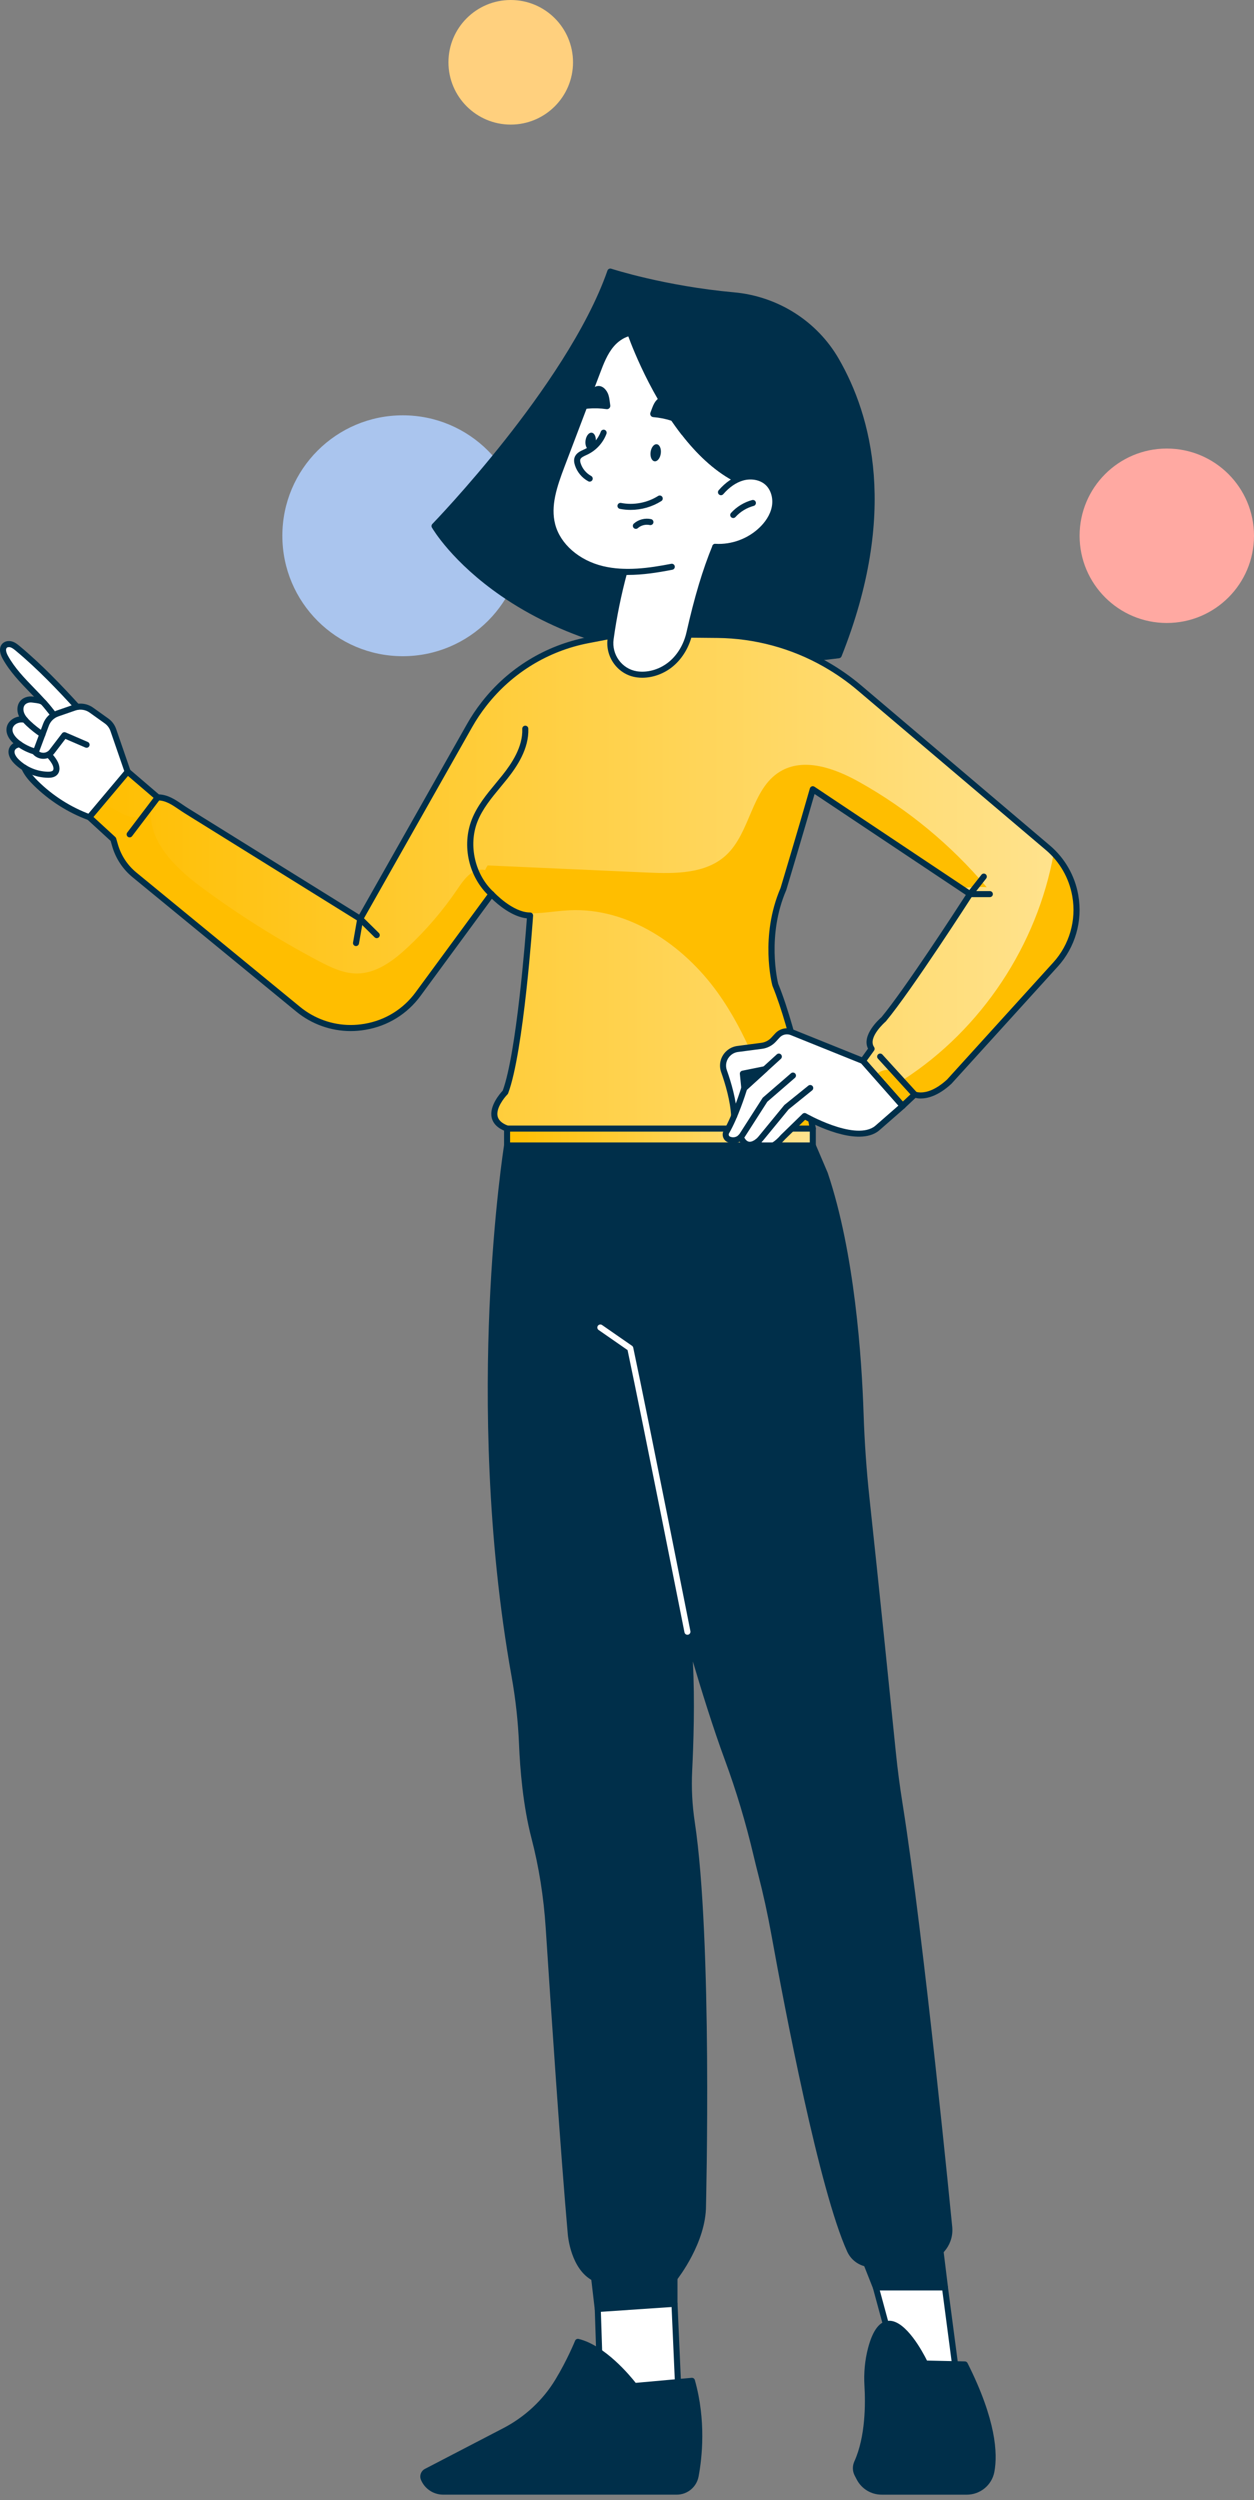 <svg width="151" height="301" viewBox="0 0 151 301" fill="none" xmlns="http://www.w3.org/2000/svg">
<rect x="0" y="0" width="151" height="301" fill="#808080" stroke="none"/>
<circle cx="48.5" cy="64.5" r="14.5" fill="#AAC5EE"/>
<circle cx="140.5" cy="64.5" r="10.5" fill="#FFA9A2"/>
<circle cx="61.5" cy="7.5" r="7.5" fill="#FFD07E"/>
<path d="M100.994 78.881C107.778 61.831 104.621 50.201 100.676 43.37C98.1 38.905 93.482 36.023 88.354 35.558C79.849 34.787 73.489 32.694 73.489 32.694C68.705 46.449 52.323 63.329 52.323 63.329C52.323 63.329 64.024 83.615 100.994 78.881Z" fill="#002F4A"/>
<path d="M90.22 79.964H90.216C83.677 79.964 77.603 79.103 72.162 77.405C67.803 76.044 63.836 74.147 60.375 71.765C54.464 67.698 52.108 63.682 52.01 63.514C51.928 63.373 51.951 63.194 52.064 63.078C52.105 63.035 56.206 58.799 60.833 52.94C65.097 47.546 70.692 39.633 73.146 32.577C73.212 32.389 73.414 32.289 73.604 32.35C73.668 32.37 80.028 34.438 88.39 35.195C93.67 35.672 98.381 38.661 100.994 43.187C104.936 50.016 108.195 61.773 101.334 79.016C101.284 79.139 101.173 79.225 101.041 79.244C97.315 79.721 93.675 79.964 90.22 79.964ZM52.783 63.378C53.375 64.289 55.827 67.759 60.824 71.188C66.17 74.858 75.609 79.232 90.216 79.232H90.22C93.577 79.232 97.113 79.001 100.735 78.546C107.383 61.685 104.208 50.214 100.361 43.553C97.866 39.231 93.366 36.379 88.322 35.922C80.974 35.257 75.149 33.586 73.716 33.15C71.171 40.217 65.632 48.041 61.398 53.399C57.326 58.553 53.659 62.457 52.783 63.38V63.378Z" fill="#002F4A"/>
<path d="M15.374 92.901L13.521 87.598L10.307 85.066L9.295 85.103L2.13 78.058C2.13 78.058 0.05 76.347 0.5 78.835L4.829 84.366C4.829 84.366 1.493 83.285 2.997 86.65C2.997 86.65 -0.242 86.511 2.085 89.404C2.085 89.404 0.114 90.415 3.026 92.642C3.026 92.642 6.632 97.185 10.756 98.389L15.371 92.901H15.374Z" fill="white"/>
<path d="M3.294 91.042C2.636 90.712 1.978 90.383 1.321 90.053C1.334 90.448 1.57 90.798 1.808 91.117C4.131 94.241 7.349 96.689 10.978 98.088C11.962 96.939 12.949 95.786 13.933 94.636C12.725 92.355 11.418 89.967 9.218 88.621C8.485 88.174 7.683 87.86 6.902 87.501C5.317 86.767 3.827 85.831 2.48 84.72C2.3 85.138 2.436 85.64 2.713 86.004C2.988 86.367 3.382 86.617 3.772 86.856C4.104 87.058 4.455 87.274 4.632 87.619C4.938 88.212 4.623 88.924 4.31 89.512L1.776 87.378C1.611 87.24 1.398 87.09 1.196 87.167C0.887 87.288 0.971 87.751 1.146 88.033C1.597 88.753 2.291 89.319 3.087 89.615C3.464 89.753 3.877 89.842 4.169 90.119C4.46 90.396 4.532 90.951 4.19 91.16C3.92 91.323 3.573 91.183 3.289 91.042H3.294Z" fill="white"/>
<path d="M61.06 135.87V137.913H97.875V135.87" fill="url(#paint0_linear_57_12457)"/>
<path d="M15.374 93.268C15.222 93.268 15.081 93.172 15.029 93.022L13.301 88.011C13.171 87.637 12.933 87.316 12.611 87.087L10.79 85.787C10.293 85.432 9.651 85.339 9.073 85.539L7.036 86.244C6.501 86.428 6.079 86.839 5.882 87.371L4.718 90.484C4.886 90.588 5.083 90.638 5.283 90.623C5.553 90.604 5.805 90.468 5.968 90.252L7.469 88.289C7.571 88.157 7.748 88.109 7.903 88.175L10.57 89.325C10.754 89.404 10.84 89.618 10.76 89.805C10.681 89.989 10.468 90.075 10.282 89.995L7.875 88.959L6.546 90.698C6.254 91.079 5.811 91.318 5.333 91.352C4.852 91.386 4.383 91.211 4.04 90.875L4.029 90.863C3.927 90.763 3.893 90.611 3.942 90.475L5.199 87.116C5.473 86.38 6.056 85.812 6.798 85.555L8.835 84.851C9.633 84.573 10.522 84.703 11.212 85.194L13.033 86.494C13.48 86.812 13.811 87.255 13.99 87.775L15.718 92.786C15.784 92.977 15.682 93.183 15.494 93.249C15.455 93.263 15.415 93.27 15.376 93.27L15.374 93.268Z" fill="#002F4A"/>
<path d="M6.46 86.418C6.347 86.418 6.236 86.366 6.165 86.268C5.428 85.246 4.521 84.31 3.643 83.405C2.432 82.153 1.178 80.86 0.314 79.292C-0.104 78.535 -0.104 77.87 0.309 77.467C0.602 77.183 1.057 77.097 1.502 77.242C1.831 77.352 2.085 77.549 2.362 77.779C5.065 80.028 7.517 82.619 9.563 84.857C9.699 85.005 9.688 85.237 9.54 85.373C9.393 85.509 9.161 85.498 9.025 85.35C6.998 83.13 4.566 80.562 1.897 78.34C1.672 78.154 1.484 78.006 1.275 77.936C1.098 77.876 0.908 77.899 0.817 77.99C0.631 78.172 0.765 78.599 0.951 78.94C1.767 80.421 2.931 81.624 4.165 82.896C5.058 83.819 5.984 84.775 6.753 85.839C6.871 86.002 6.834 86.23 6.671 86.348C6.607 86.396 6.533 86.416 6.458 86.416L6.46 86.418Z" fill="#002F4A"/>
<path d="M5.108 88.789C5.04 88.789 4.97 88.77 4.909 88.73C4.294 88.327 3.713 87.868 3.178 87.364C2.818 87.023 2.455 86.639 2.246 86.137C1.999 85.539 2.055 84.891 2.393 84.446C2.729 84.003 3.348 83.773 3.967 83.86C4.035 83.869 4.108 83.878 4.185 83.887C4.657 83.942 5.242 84.01 5.589 84.41C5.832 84.689 6.004 84.91 6.186 85.139C6.344 85.339 6.508 85.548 6.737 85.821C6.866 85.975 6.846 86.205 6.691 86.334C6.537 86.464 6.308 86.444 6.179 86.289C5.943 86.007 5.775 85.796 5.614 85.591C5.437 85.366 5.269 85.155 5.038 84.887C4.877 84.701 4.446 84.651 4.099 84.61C4.017 84.601 3.94 84.591 3.865 84.58C3.507 84.53 3.149 84.653 2.972 84.885C2.793 85.121 2.77 85.503 2.917 85.857C3.072 86.232 3.373 86.546 3.675 86.832C4.178 87.307 4.727 87.739 5.303 88.118C5.471 88.23 5.519 88.455 5.408 88.623C5.337 88.73 5.222 88.789 5.104 88.789H5.108Z" fill="#002F4A"/>
<path d="M4.292 90.87C4.26 90.87 4.231 90.865 4.199 90.859C3.353 90.634 2.545 90.231 1.863 89.693C1.01 89.02 0.633 88.214 0.826 87.477C1.008 86.791 1.718 86.273 2.518 86.246C2.697 86.239 2.883 86.255 3.069 86.293C3.267 86.332 3.394 86.525 3.355 86.723C3.317 86.921 3.124 87.048 2.926 87.009C2.795 86.982 2.666 86.971 2.541 86.975C2.135 86.989 1.643 87.234 1.529 87.664C1.359 88.309 2.085 88.943 2.312 89.12C2.917 89.597 3.634 89.954 4.385 90.154C4.58 90.207 4.696 90.406 4.643 90.6C4.6 90.763 4.453 90.87 4.292 90.87Z" fill="#002F4A"/>
<path d="M5.83 93.635C5.809 93.635 5.789 93.635 5.768 93.635C4.271 93.61 2.802 92.994 1.736 91.942C1.096 91.31 0.867 90.592 1.128 90.022C1.316 89.611 1.713 89.338 2.275 89.236C2.473 89.199 2.663 89.331 2.697 89.531C2.734 89.729 2.602 89.919 2.402 89.954C2.18 89.995 1.894 90.09 1.788 90.324C1.638 90.656 1.924 91.108 2.244 91.422C3.178 92.342 4.466 92.883 5.777 92.906C6.079 92.91 6.27 92.865 6.36 92.767C6.524 92.594 6.415 92.212 6.233 91.912C6.059 91.622 5.843 91.351 5.594 91.108C5.448 90.967 5.446 90.738 5.585 90.592C5.725 90.447 5.954 90.444 6.099 90.583C6.394 90.869 6.651 91.192 6.857 91.537C7.254 92.201 7.267 92.865 6.891 93.267C6.589 93.59 6.152 93.637 5.825 93.637L5.83 93.635Z" fill="#002F4A"/>
<path d="M10.758 98.754C10.717 98.754 10.674 98.747 10.633 98.731C8.179 97.827 5.902 96.377 4.049 94.539C3.582 94.075 3.056 93.505 2.702 92.807C2.661 92.725 2.622 92.641 2.586 92.557C2.509 92.371 2.595 92.157 2.781 92.08C2.967 92.003 3.18 92.089 3.258 92.275C3.287 92.344 3.319 92.412 3.353 92.48C3.657 93.084 4.135 93.598 4.562 94.023C6.342 95.789 8.529 97.182 10.885 98.05C11.073 98.12 11.171 98.329 11.101 98.518C11.046 98.665 10.908 98.756 10.758 98.756V98.754Z" fill="#002F4A"/>
<path d="M127.118 116.11L114.305 130.226C111.81 132.519 110.146 131.774 110.146 131.774L108.689 133.144L105.442 129.467L103.904 127.727L104.956 126.268C103.929 124.809 106.399 122.725 106.399 122.725C109.52 118.973 116.798 107.643 116.798 107.643L115.757 106.95L97.868 95.017C96.621 99.403 94.332 107.032 94.332 107.032C91.838 112.804 93.353 118.557 93.353 118.557C95.909 124.809 97.868 135.871 97.868 135.871H61.053C57.726 134.637 60.844 131.499 60.844 131.499C62.715 126.52 63.827 110.22 63.827 110.22C63.248 110.22 62.666 110.056 62.117 109.809C61.899 109.711 61.688 109.599 61.484 109.481C60.166 108.72 59.179 107.641 59.179 107.641L59.016 107.863L50.332 119.684C48.803 121.766 46.526 123.173 43.983 123.609L43.897 123.623C41.053 124.109 38.136 123.336 35.904 121.505L16.195 105.332C15.065 104.405 14.242 103.155 13.84 101.748L13.639 101.037L10.751 98.385L12.112 96.765L15.367 92.895L18.984 95.992C20.329 95.988 21.307 96.901 22.45 97.612L43.373 110.618L56.544 87.341C57.052 86.441 57.628 85.582 58.263 84.766L58.322 84.692C61.423 80.724 65.854 78.015 70.794 77.068L74.709 76.315L86.415 76.436C90.964 76.484 95.426 77.692 99.379 79.949L99.461 79.997C100.89 80.812 102.244 81.76 103.498 82.826L126.183 102.069C126.426 102.275 126.657 102.491 126.877 102.719C128.222 104.107 129.127 105.873 129.467 107.791L129.481 107.872C130.005 110.838 129.129 113.876 127.109 116.103L127.118 116.11Z" fill="url(#paint1_linear_57_12457)"/>
<path d="M61.491 109.485C60.173 108.724 59.186 107.644 59.186 107.644L59.023 107.867L50.338 119.688C48.81 121.77 46.533 123.176 43.99 123.613L43.904 123.626C41.06 124.113 38.143 123.34 35.911 121.508L16.201 105.336C15.072 104.408 14.249 103.159 13.847 101.752L13.645 101.041L10.758 98.389L12.119 96.769C13.042 96.934 13.972 97.575 14.847 98.025C16.002 98.618 17.873 98.496 18.218 97.398C17.748 101.17 21.042 104.424 24.147 106.733C28.646 110.076 33.4 113.073 38.356 115.689C39.81 116.454 41.352 117.209 42.997 117.2C45.31 117.186 47.333 115.682 49.03 114.105C51.321 111.978 53.366 109.585 55.115 106.994C55.804 105.972 56.626 104.806 57.855 104.708C58.962 104.62 59.935 105.479 60.511 106.431C61.073 107.36 61.386 108.406 61.488 109.485H61.491Z" fill="#FFBE00"/>
<path d="M127.118 116.108L114.305 130.224C111.81 132.517 110.146 131.772 110.146 131.772L108.69 133.142L105.442 129.465C105.584 129.309 105.75 129.17 105.936 129.059C106.92 128.468 108.438 128.884 108.792 129.977C118.209 123.896 124.904 113.763 126.886 102.724C128.231 104.112 129.136 105.878 129.477 107.796L129.49 107.877C130.014 110.843 129.139 113.881 127.118 116.108Z" fill="#FFBE00"/>
<path d="M118.812 106.809C117.789 106.738 116.766 106.791 115.761 106.95L97.873 95.017C96.626 99.403 94.337 107.032 94.337 107.032C91.842 112.803 93.357 118.557 93.357 118.557C95.913 124.809 97.873 135.871 97.873 135.871H93.752C91.965 130.099 89.914 124.372 86.408 119.489C82.269 113.724 75.65 109.249 68.569 109.586C66.415 109.688 64.212 110.22 62.121 109.811C60.502 109.081 59.186 107.643 59.186 107.643L59.023 107.866C58.2 106.734 57.918 105.311 58.724 104.191C65.144 104.477 71.568 104.761 77.991 105.048C81.289 105.195 84.963 105.211 87.401 102.984C90.4 100.246 90.454 94.995 93.927 92.89C96.809 91.145 100.529 92.499 103.468 94.145C109.286 97.399 114.512 101.712 118.81 106.809H118.812Z" fill="#FFBE00"/>
<path d="M97.875 136.233H61.057C61.014 136.233 60.971 136.227 60.93 136.211C59.948 135.847 59.368 135.284 59.204 134.536C58.898 133.138 60.234 131.62 60.536 131.3C62.198 126.767 63.264 112.996 63.443 110.562C61.636 110.364 59.914 108.867 59.227 108.201L50.633 119.902C49.039 122.072 46.703 123.515 44.051 123.969L43.965 123.983C43.391 124.081 42.806 124.131 42.225 124.131C39.846 124.131 37.522 123.299 35.68 121.788L15.97 105.615C14.777 104.636 13.922 103.333 13.498 101.85L13.323 101.238L10.513 98.657C10.37 98.525 10.354 98.302 10.481 98.152L15.097 92.665C15.16 92.59 15.249 92.544 15.346 92.535C15.444 92.526 15.539 92.558 15.612 92.621L19.13 95.635C20.239 95.68 21.11 96.271 21.951 96.843C22.178 96.998 22.414 97.157 22.65 97.305L43.251 110.11L56.236 87.163C56.75 86.252 57.34 85.37 57.984 84.545L58.043 84.47C61.2 80.432 65.707 77.678 70.733 76.712L74.648 75.96C74.67 75.955 74.695 75.953 74.72 75.953L86.426 76.074C91.026 76.121 95.571 77.351 99.567 79.634L99.649 79.682C101.094 80.507 102.473 81.473 103.74 82.55L126.428 101.793C128.215 103.308 129.427 105.417 129.835 107.728L129.848 107.81C130.388 110.864 129.467 114.055 127.385 116.35L114.575 130.466C114.575 130.466 114.559 130.482 114.552 130.489C112.969 131.943 111.677 132.248 110.869 132.248C110.601 132.248 110.388 132.214 110.241 132.177L108.939 133.402C108.866 133.47 108.771 133.504 108.674 133.5C108.576 133.495 108.483 133.452 108.417 133.377L103.634 127.96C103.52 127.832 103.511 127.641 103.611 127.505L104.523 126.242C103.716 124.637 105.863 122.701 106.142 122.46C108.939 119.088 115.126 109.56 116.301 107.74L98.086 95.589C96.827 99.984 94.709 107.053 94.686 107.126C94.682 107.14 94.677 107.153 94.673 107.167C92.33 112.584 93.609 118.047 93.707 118.434C96.167 124.467 98.095 135.027 98.227 135.759C98.236 135.79 98.24 135.827 98.24 135.861C98.24 136.063 98.077 136.224 97.877 136.224L97.875 136.233ZM61.123 135.504H97.435C97.045 133.409 95.249 124.146 93.019 118.693C93.012 118.679 93.008 118.663 93.003 118.647C92.94 118.409 91.486 112.716 93.992 106.903C94.124 106.463 96.319 99.139 97.521 94.916C97.553 94.805 97.637 94.714 97.746 94.673C97.855 94.632 97.977 94.648 98.073 94.712L117 107.337C117.165 107.449 117.211 107.671 117.104 107.837C117.031 107.951 109.776 119.229 106.678 122.953C106.664 122.969 106.648 122.985 106.632 122.999C106.61 123.017 104.444 124.903 105.253 126.053C105.342 126.18 105.342 126.351 105.251 126.478L104.369 127.701L108.712 132.618L109.894 131.505C110 131.405 110.157 131.377 110.291 131.436C110.291 131.436 110.499 131.52 110.865 131.52C111.54 131.52 112.638 131.25 114.042 129.964L126.841 115.859C128.773 113.73 129.626 110.769 129.125 107.937L129.111 107.856C128.733 105.713 127.61 103.756 125.952 102.349L103.264 83.107C102.028 82.059 100.688 81.121 99.281 80.316L99.2 80.268C95.31 78.048 90.887 76.851 86.412 76.803L74.743 76.685L70.865 77.43C66.011 78.362 61.658 81.023 58.61 84.92L58.551 84.995C57.927 85.793 57.36 86.643 56.861 87.522L43.691 110.798C43.641 110.885 43.559 110.948 43.464 110.971C43.369 110.996 43.267 110.98 43.183 110.928L22.262 97.923C22.012 97.768 21.772 97.605 21.538 97.446C20.717 96.887 19.942 96.359 18.996 96.359C18.91 96.359 18.817 96.328 18.751 96.273L15.412 93.414L11.257 98.355L13.886 100.77C13.936 100.816 13.972 100.875 13.99 100.938L14.194 101.647C14.578 102.988 15.351 104.165 16.428 105.049L36.138 121.222C37.85 122.626 40.01 123.399 42.221 123.399C42.761 123.399 43.305 123.353 43.838 123.263L43.924 123.249C46.387 122.828 48.56 121.485 50.041 119.468L58.889 107.424C58.953 107.335 59.055 107.283 59.164 107.276C59.27 107.269 59.377 107.312 59.452 107.394C59.474 107.419 61.729 109.853 63.829 109.853C63.929 109.853 64.026 109.894 64.094 109.969C64.162 110.042 64.199 110.142 64.192 110.242C64.147 110.91 63.058 126.651 61.189 131.623C61.171 131.67 61.144 131.716 61.107 131.752C60.704 132.159 59.706 133.422 59.917 134.379C60.021 134.854 60.427 135.231 61.125 135.502L61.123 135.504Z" fill="#002F4A"/>
<path d="M108.69 133.144L106.249 135.276C103.496 138.398 96.886 134.362 96.886 134.362L93.918 137.284C93.087 138.107 92.439 138.196 91.985 138.055C91.475 137.9 91.209 137.457 91.209 137.457C89.744 138.384 89.207 136.891 89.207 136.891C87.197 138.189 87.472 136.26 87.472 136.26L88.397 134.362L87.109 128.724C86.628 127.227 88.46 126.372 88.46 126.372L92.652 125.575C94.244 123.686 95.335 124.273 95.335 124.273L103.904 127.724L106.882 131.097L108.687 133.144H108.69Z" fill="white"/>
<path d="M108.689 133.144L106.249 135.275C103.496 138.398 96.886 134.362 96.886 134.362L93.917 137.284C93.087 138.107 92.439 138.195 91.985 138.055C92.035 137.748 91.305 137.798 91.434 137.518C91.838 136.652 92.958 135.278 93.632 134.603C95.122 133.107 97.419 131.814 99.467 132.323C100.443 132.564 101.261 133.271 102.248 133.455C103.539 133.694 104.806 132.994 105.877 132.233C106.274 131.949 106.68 131.63 106.857 131.174C106.866 131.149 106.875 131.124 106.882 131.099L108.687 133.146L108.689 133.144Z" fill="white"/>
<path d="M59.186 108.008C59.098 108.008 59.009 107.977 58.939 107.913C56.446 105.618 55.573 101.809 56.814 98.653C57.46 97.01 58.594 95.637 59.69 94.312C59.964 93.981 60.248 93.638 60.518 93.299C61.577 91.963 62.976 89.934 62.888 87.743C62.879 87.541 63.035 87.373 63.237 87.364C63.437 87.357 63.607 87.511 63.616 87.713C63.713 90.147 62.221 92.326 61.087 93.754C60.812 94.099 60.527 94.444 60.25 94.778C59.188 96.06 58.093 97.385 57.49 98.921C56.376 101.757 57.193 105.313 59.431 107.377C59.579 107.513 59.588 107.745 59.452 107.892C59.379 107.97 59.282 108.011 59.184 108.011L59.186 108.008Z" fill="#002F4A"/>
<path d="M61.06 137.913C61.06 137.913 56.084 168.929 61.958 201.752C62.443 204.468 62.747 207.213 62.861 209.969C62.985 213.007 63.346 217.368 64.348 221.213C65.278 224.774 65.836 228.423 66.074 232.096C66.71 241.874 67.871 259.24 68.735 268.972C68.735 268.972 69.048 272.947 71.543 274.242H81.216C81.216 274.242 84.648 269.911 84.648 265.534C84.648 265.534 85.46 233.714 83.3 219.411C82.987 217.341 82.879 215.243 82.983 213.153C83.192 208.999 83.398 201.863 82.774 196.444C82.774 196.444 85.228 205.277 87.639 211.798C89.027 215.552 90.168 219.393 91.087 223.288C91.266 224.049 91.454 224.812 91.642 225.542C92.273 227.967 92.804 230.416 93.248 232.884C94.949 242.301 99.037 263.644 102.346 270.92C102.845 272.015 103.983 272.67 105.178 272.56L111.03 272.026C112.922 271.854 114.387 270.24 114.31 268.338C114.31 268.288 114.305 268.236 114.301 268.184C114.301 268.184 110.962 233.795 108.313 217.159C107.986 215.112 107.716 213.055 107.508 210.994C106.85 204.49 105.387 190.135 104.337 180.407C103.972 177.028 103.736 173.635 103.625 170.238C103.409 163.66 102.57 150.964 99.327 141.326L97.871 137.913H61.055H61.06Z" fill="#002F4A"/>
<path d="M97.875 138.28H61.06C60.858 138.28 60.697 138.116 60.697 137.916V135.873C60.697 135.671 60.86 135.51 61.06 135.51C61.259 135.51 61.423 135.673 61.423 135.873V137.553H97.51V135.873C97.51 135.671 97.673 135.51 97.873 135.51C98.073 135.51 98.236 135.673 98.236 135.873V137.916C98.236 138.118 98.073 138.28 97.873 138.28H97.875Z" fill="#002F4A"/>
<path d="M15.612 100.814C15.535 100.814 15.458 100.789 15.392 100.739C15.231 100.616 15.201 100.389 15.322 100.228L18.701 95.776C18.823 95.615 19.05 95.585 19.211 95.706C19.372 95.828 19.402 96.055 19.282 96.217L15.902 100.669C15.829 100.764 15.723 100.812 15.612 100.812V100.814Z" fill="#002F4A"/>
<path d="M110.146 132.137C110.046 132.137 109.948 132.096 109.876 132.019L105.716 127.449C105.58 127.302 105.591 127.07 105.739 126.933C105.886 126.797 106.117 126.808 106.254 126.956L110.413 131.526C110.549 131.674 110.538 131.905 110.391 132.042C110.32 132.105 110.234 132.137 110.146 132.137Z" fill="#002F4A"/>
<path d="M81.216 274.607H71.543C71.484 274.607 71.427 274.593 71.375 274.566C68.73 273.193 68.386 269.171 68.372 269.001C67.506 259.227 66.333 241.698 65.712 232.12C65.469 228.375 64.891 224.737 63.997 221.305C62.981 217.41 62.62 212.999 62.498 209.984C62.386 207.268 62.085 204.521 61.599 201.817C58.558 184.828 58.476 168.347 58.941 157.509C59.447 145.768 60.688 137.935 60.699 137.858C60.729 137.68 60.88 137.551 61.057 137.551H97.873C98.018 137.551 98.15 137.637 98.209 137.771L99.665 141.184C99.665 141.184 99.672 141.203 99.674 141.212C102.922 150.863 103.772 163.534 103.99 170.228C104.101 173.616 104.339 177.029 104.7 180.37C105.766 190.237 107.274 205.048 107.873 210.959C108.077 212.972 108.347 215.04 108.676 217.103C111.296 233.56 114.634 267.806 114.668 268.151C114.673 268.217 114.675 268.271 114.677 268.326C114.761 270.414 113.176 272.2 111.066 272.391L105.215 272.925C105.117 272.934 105.02 272.939 104.922 272.939C103.673 272.939 102.532 272.207 102.017 271.073C98.669 263.718 94.521 241.964 92.892 232.951C92.439 230.438 91.899 227.977 91.293 225.636C91.116 224.95 90.928 224.191 90.735 223.375C89.801 219.417 88.646 215.565 87.302 211.927C85.85 208.002 84.373 203.203 83.43 200.019C83.682 204.823 83.502 210.086 83.348 213.172C83.246 215.22 83.35 217.301 83.661 219.358C85.8 233.526 85.02 265.226 85.013 265.545C85.013 269.987 81.645 274.289 81.502 274.471C81.434 274.557 81.327 274.609 81.216 274.609V274.607ZM71.633 273.877H81.035C81.602 273.114 84.283 269.303 84.283 265.533C84.292 265.206 85.07 233.572 82.94 219.465C82.622 217.358 82.513 215.229 82.618 213.134C82.811 209.266 83.042 201.96 82.412 196.486C82.389 196.297 82.516 196.122 82.704 196.086C82.89 196.05 83.074 196.163 83.124 196.345C83.149 196.434 85.6 205.239 87.98 211.67C89.336 215.333 90.499 219.215 91.441 223.203C91.631 224.012 91.817 224.768 91.994 225.448C92.606 227.807 93.149 230.286 93.607 232.815C95.231 241.8 99.363 263.481 102.677 270.764C103.074 271.639 103.956 272.203 104.92 272.203C104.995 272.203 105.072 272.198 105.147 272.191L110.998 271.657C112.72 271.501 114.015 270.046 113.947 268.346C113.947 268.299 113.942 268.251 113.938 268.203C113.906 267.869 110.57 233.644 107.952 217.21C107.621 215.131 107.349 213.049 107.145 211.025C106.546 205.114 105.04 190.305 103.974 180.44C103.611 177.082 103.371 173.65 103.26 170.244C103.042 163.593 102.198 151.013 98.987 141.45L97.63 138.271H61.368C61.137 139.823 60.112 147.143 59.665 157.546C59.202 168.342 59.284 184.762 62.314 201.681C62.804 204.417 63.11 207.198 63.221 209.948C63.344 212.927 63.697 217.283 64.698 221.114C65.605 224.589 66.19 228.275 66.435 232.065C67.056 241.641 68.227 259.164 69.096 268.933C69.098 268.974 69.418 272.641 71.633 273.871V273.877Z" fill="#002F4A"/>
<path d="M81.216 274.243V277.352L71.978 277.977L71.543 274.243" fill="#002F4A"/>
<path d="M93.219 60.596C93.201 60.846 93.169 61.112 93.117 61.401C93.083 61.592 93.042 61.792 92.994 62.003C92.994 62.003 92.058 65.316 86.127 65.834C86.127 65.834 84.641 69.995 83.663 73.524C83.425 74.39 83.217 75.219 83.067 75.937C83.049 76.028 83.028 76.119 83.012 76.208C83.012 76.208 82.627 78.051 81.214 79.485C80.96 79.744 80.669 79.989 80.343 80.207C79.354 80.873 78.023 81.291 76.242 81.094C76.242 81.094 73.044 79.83 73.593 76.54L74.482 72.199L75.004 69.656L75.167 68.856C75.167 68.856 65.6 68.752 66.292 60.26L72.459 43.437C72.459 43.437 73.582 40.794 75.535 40.158C75.535 40.158 77.816 46.866 82.069 52.336C83.802 54.565 85.866 56.59 88.234 57.872C88.277 57.894 88.32 57.917 88.361 57.94C88.361 57.94 93.55 55.892 93.214 60.596H93.219Z" fill="white"/>
<path d="M93.117 61.401C93.003 61.789 92.811 62.171 92.586 62.498C91.153 64.584 88.497 65.884 85.984 65.614C85.185 68.284 84.156 70.788 83.663 73.524C83.65 73.603 83.636 73.681 83.623 73.76C83.498 74.499 83.312 75.228 83.067 75.937C82.647 77.151 82.055 78.305 81.311 79.35C81.28 79.396 81.248 79.439 81.212 79.484C80.976 79.791 80.676 80.084 80.341 80.207C80.18 80.269 80.01 80.287 79.833 80.248C79.415 80.157 79.139 79.773 78.903 79.419C77.855 77.846 76.805 76.274 75.755 74.701C75.278 73.985 74.795 73.258 74.543 72.438C74.519 72.361 74.498 72.281 74.48 72.199L75.002 69.656C75.639 68.952 76.646 68.638 77.496 68.163C79.613 66.984 80.874 64.646 81.368 62.269C81.817 60.103 81.72 57.865 81.804 55.654C81.847 54.545 81.935 53.438 82.069 52.336C83.802 54.565 85.866 56.59 88.234 57.871C87.267 58.435 86.725 59.671 87.004 60.764C88.079 60.728 88.987 60.003 89.948 59.526C90.912 59.049 92.257 58.892 92.91 59.746C93.103 59.998 93.196 60.289 93.214 60.596C93.23 60.86 93.192 61.133 93.112 61.401H93.117Z" fill="white"/>
<path d="M104.332 272.508L105.467 275.373H113.786L113.266 271.145" fill="#002F4A"/>
<path d="M82.777 196.809C82.606 196.809 82.454 196.688 82.421 196.515C82.371 196.268 77.505 171.712 75.569 162.536L72.085 160.118C71.919 160.005 71.878 159.777 71.992 159.611C72.108 159.446 72.332 159.405 72.498 159.518L76.102 162.018C76.179 162.07 76.231 162.152 76.251 162.243C78.17 171.31 83.085 196.122 83.135 196.372C83.174 196.57 83.046 196.761 82.849 196.802C82.824 196.806 82.802 196.809 82.779 196.809H82.777Z" fill="white"/>
<path d="M113.786 275.374H105.466L108.689 287.252H115.346L113.786 275.374Z" fill="white"/>
<path d="M71.978 278.344C71.795 278.344 71.638 278.206 71.618 278.022L71.182 274.286C71.159 274.086 71.302 273.904 71.502 273.881C71.704 273.859 71.883 274.002 71.906 274.202L72.3 277.592L80.853 277.013V274.243C80.853 274.04 81.017 273.879 81.216 273.879C81.416 273.879 81.579 274.043 81.579 274.243V277.354C81.579 277.544 81.432 277.703 81.239 277.717L72.001 278.342C72.001 278.342 71.985 278.342 71.976 278.342L71.978 278.344Z" fill="#002F4A"/>
<path d="M75.612 69.222C74.546 69.222 73.487 69.122 72.445 68.872C69.3 68.117 66.827 65.931 66.147 63.304C65.528 60.909 66.306 58.535 67.306 55.901L71.572 44.673C72.003 43.539 72.493 42.25 73.355 41.237C73.927 40.564 74.661 40.058 75.424 39.808C75.614 39.746 75.82 39.851 75.882 40.042C75.943 40.233 75.838 40.439 75.648 40.501C75.011 40.708 74.394 41.137 73.908 41.707C73.126 42.628 72.681 43.798 72.253 44.93L67.986 56.158C67.031 58.671 66.285 60.932 66.852 63.118C67.465 65.488 69.726 67.465 72.616 68.158C75.278 68.797 78.134 68.399 80.824 67.876C81.021 67.838 81.212 67.967 81.25 68.165C81.289 68.363 81.159 68.554 80.962 68.592C79.222 68.931 77.413 69.217 75.612 69.217V69.222Z" fill="#002F4A"/>
<path d="M77.335 81.593C77.129 81.593 76.923 81.582 76.721 81.554C76.664 81.547 76.607 81.538 76.553 81.529C74.378 81.177 72.858 79.084 73.167 76.864C73.543 74.139 74.099 71.412 74.818 68.756C74.87 68.561 75.072 68.447 75.265 68.499C75.46 68.552 75.573 68.751 75.521 68.947C74.809 71.572 74.26 74.269 73.888 76.964C73.634 78.796 74.884 80.52 76.671 80.811C76.719 80.818 76.766 80.825 76.811 80.832C78.107 80.993 79.522 80.547 80.597 79.643C81.609 78.791 82.341 77.541 82.661 76.128C83.636 71.817 84.602 68.599 85.791 65.697C85.868 65.511 86.081 65.422 86.265 65.497C86.451 65.575 86.539 65.786 86.465 65.972C85.292 68.835 84.337 72.017 83.371 76.287C83.015 77.857 82.196 79.245 81.064 80.2C80.005 81.093 78.649 81.593 77.338 81.593H77.335Z" fill="#002F4A"/>
<path d="M86.551 66.213C86.401 66.213 86.254 66.208 86.104 66.199C85.904 66.188 85.75 66.015 85.764 65.812C85.775 65.612 85.95 65.458 86.149 65.469C88.109 65.59 90.114 64.838 91.513 63.458C92.062 62.92 92.756 62.045 92.949 60.941C93.121 59.961 92.815 58.95 92.173 58.366C91.529 57.779 90.486 57.573 89.515 57.839C88.667 58.07 87.828 58.643 87.091 59.495C86.959 59.648 86.73 59.663 86.578 59.532C86.426 59.4 86.41 59.168 86.542 59.018C87.374 58.057 88.336 57.407 89.325 57.136C90.547 56.802 91.826 57.066 92.663 57.827C93.5 58.586 93.883 59.829 93.668 61.068C93.489 62.093 92.922 63.099 92.026 63.981C90.588 65.397 88.572 66.213 86.555 66.213H86.551Z" fill="#002F4A"/>
<path d="M88.295 62.367C88.209 62.367 88.12 62.335 88.05 62.273C87.9 62.139 87.889 61.908 88.023 61.758C88.694 61.012 89.599 60.46 90.567 60.201C90.763 60.149 90.962 60.265 91.012 60.46C91.064 60.656 90.948 60.855 90.754 60.906C89.919 61.128 89.141 61.603 88.562 62.246C88.49 62.326 88.392 62.367 88.293 62.367H88.295Z" fill="#002F4A"/>
<path d="M78.34 54.427C78.265 54.995 78.479 55.491 78.819 55.536C79.159 55.582 79.495 55.159 79.57 54.591C79.644 54.023 79.431 53.527 79.091 53.482C78.751 53.436 78.415 53.859 78.34 54.427Z" fill="#002F4A"/>
<path d="M70.506 53.038C70.431 53.606 70.645 54.101 70.985 54.147C71.325 54.192 71.661 53.769 71.736 53.201C71.81 52.633 71.597 52.138 71.257 52.092C70.917 52.047 70.581 52.469 70.506 53.038Z" fill="#002F4A"/>
<path d="M82.883 51.576C81.604 50.806 80.146 50.336 78.658 50.217C78.39 50.197 78.225 49.915 78.324 49.667C78.479 49.286 78.592 48.881 78.798 48.527C79.102 47.999 79.703 47.547 80.284 47.731C80.59 47.827 80.824 48.086 80.964 48.374C81.105 48.663 81.164 48.983 81.223 49.301C81.123 49.017 81.679 48.929 81.978 48.958C82.278 48.988 82.516 49.217 82.709 49.449C83.144 49.976 83.355 50.535 83.484 51.151C83.557 51.494 83.185 51.758 82.885 51.576H82.883Z" fill="#002F4A"/>
<path d="M68.615 49.64C70.032 49.174 71.561 49.04 73.037 49.258C73.303 49.297 73.527 49.06 73.484 48.794C73.418 48.388 73.398 47.97 73.276 47.577C73.096 46.995 72.609 46.42 72.005 46.47C71.686 46.495 71.4 46.695 71.198 46.947C70.996 47.197 70.867 47.497 70.74 47.792C70.901 47.538 70.377 47.327 70.08 47.29C69.781 47.252 69.499 47.422 69.259 47.606C68.717 48.024 68.388 48.52 68.125 49.092C67.977 49.41 68.281 49.751 68.615 49.64Z" fill="#002F4A"/>
<path d="M71.007 57.986C70.948 57.986 70.89 57.972 70.835 57.943C70.08 57.534 69.492 56.832 69.229 56.011C69.111 55.645 69.098 55.339 69.189 55.071C69.368 54.548 69.869 54.318 70.275 54.134C70.323 54.114 70.368 54.091 70.413 54.071C71.3 53.653 72.005 52.887 72.346 51.966C72.416 51.778 72.625 51.682 72.813 51.751C73.001 51.821 73.096 52.03 73.028 52.219C72.622 53.316 71.781 54.232 70.724 54.73C70.676 54.752 70.626 54.775 70.579 54.798C70.273 54.936 69.957 55.082 69.88 55.307C69.842 55.42 69.855 55.577 69.923 55.786C70.13 56.427 70.59 56.979 71.182 57.3C71.359 57.395 71.425 57.616 71.33 57.793C71.264 57.916 71.139 57.984 71.01 57.984L71.007 57.986Z" fill="#002F4A"/>
<path d="M75.934 61.387C75.503 61.387 75.07 61.346 74.646 61.264C74.448 61.225 74.319 61.035 74.358 60.837C74.396 60.639 74.587 60.51 74.784 60.548C76.308 60.844 77.934 60.537 79.248 59.708C79.418 59.601 79.642 59.651 79.749 59.821C79.855 59.992 79.805 60.217 79.635 60.323C78.533 61.021 77.233 61.387 75.934 61.387Z" fill="#002F4A"/>
<path d="M76.567 63.67C76.467 63.67 76.365 63.629 76.294 63.547C76.161 63.395 76.177 63.166 76.326 63.032C76.882 62.541 77.676 62.336 78.399 62.498C78.597 62.541 78.719 62.736 78.676 62.934C78.633 63.129 78.438 63.254 78.24 63.211C77.742 63.1 77.19 63.241 76.807 63.579C76.739 63.641 76.653 63.67 76.567 63.67Z" fill="#002F4A"/>
<path d="M113.786 275.738H105.466C105.317 275.738 105.183 275.647 105.129 275.508L103.994 272.643C103.92 272.457 104.013 272.243 104.199 272.17C104.387 272.095 104.598 272.188 104.67 272.375L105.714 275.008H113.375L112.906 271.191C112.881 270.991 113.024 270.809 113.223 270.784C113.423 270.759 113.604 270.902 113.629 271.102L114.149 275.329C114.162 275.433 114.128 275.536 114.06 275.615C113.992 275.693 113.892 275.738 113.788 275.738H113.786Z" fill="#002F4A"/>
<path d="M115.346 287.618H108.689C108.526 287.618 108.381 287.509 108.338 287.35L105.115 275.472C105.085 275.363 105.108 275.245 105.176 275.154C105.244 275.063 105.351 275.011 105.464 275.011H113.784C113.967 275.011 114.122 275.147 114.144 275.329L115.705 287.207C115.718 287.311 115.687 287.416 115.618 287.495C115.55 287.575 115.451 287.62 115.344 287.62L115.346 287.618ZM108.968 286.889H114.931L113.466 275.74H105.941L108.966 286.889H108.968Z" fill="#002F4A"/>
<path d="M81.216 277.353L71.978 277.977L72.359 289.578L81.79 290.344L81.216 277.353Z" fill="white"/>
<path d="M81.79 290.708C81.79 290.708 81.77 290.708 81.76 290.708L72.332 289.945C72.148 289.929 72.003 289.779 71.999 289.593L71.618 277.992C71.611 277.797 71.76 277.628 71.958 277.617L81.196 276.992C81.293 276.985 81.391 277.019 81.463 277.083C81.536 277.149 81.579 277.24 81.584 277.34L82.155 290.329C82.16 290.433 82.119 290.536 82.044 290.608C81.976 290.674 81.885 290.711 81.792 290.711L81.79 290.708ZM72.713 289.243L81.407 289.947L80.869 277.742L72.355 278.319L72.713 289.243Z" fill="#002F4A"/>
<path d="M81.488 300.33H53.366C52.207 300.33 51.162 299.642 50.701 298.576L50.692 298.553C50.479 298.06 50.685 297.481 51.162 297.233L60.577 292.34C63.194 290.982 65.369 288.959 66.866 286.493C68.315 284.11 69.238 281.824 69.25 281.801C69.318 281.633 69.497 281.54 69.674 281.583C72.856 282.355 75.893 286.037 76.548 286.871L83.285 286.264C83.459 286.248 83.62 286.359 83.668 286.528C85.042 291.4 84.541 295.894 84.121 298.142C83.883 299.41 82.779 300.33 81.493 300.33H81.488ZM69.796 282.376C69.492 283.085 68.656 284.951 67.485 286.875C65.918 289.454 63.643 291.57 60.908 292.99L51.493 297.883C51.355 297.956 51.295 298.124 51.357 298.267L51.366 298.29C51.711 299.087 52.495 299.603 53.364 299.603H81.486C82.423 299.603 83.228 298.933 83.4 298.01C83.799 295.872 84.273 291.638 83.042 287.021L76.41 287.618C76.285 287.63 76.163 287.575 76.086 287.475C76.054 287.432 72.958 283.348 69.794 282.378L69.796 282.376Z" fill="#002F4A"/>
<path d="M83.314 286.626L76.381 287.251C76.381 287.251 73.019 282.77 69.588 281.936C69.588 281.936 68.66 284.244 67.179 286.68C65.63 289.23 63.391 291.287 60.744 292.661L51.33 297.554C51.021 297.715 50.89 298.086 51.028 298.406L51.037 298.426C51.438 299.358 52.355 299.96 53.369 299.96H81.491C82.604 299.96 83.557 299.167 83.763 298.07C84.208 295.695 84.65 291.35 83.316 286.624L83.314 286.626Z" fill="#002F4A"/>
<path d="M111.393 284.544C111.393 284.544 106.884 275.045 104.868 282.803C104.494 284.244 104.367 285.737 104.455 287.225C104.58 289.354 104.591 293.433 103.208 296.474C103.006 296.919 103.01 297.433 103.237 297.867L103.482 298.337C104.004 299.337 105.036 299.964 106.163 299.964H116.406C117.846 299.964 119.1 298.949 119.372 297.531C119.796 295.304 119.531 291.313 116.176 284.646L111.393 284.541V284.544Z" fill="#002F4A"/>
<path d="M116.408 300.331H106.165C104.9 300.331 103.747 299.633 103.162 298.506L102.917 298.035C102.641 297.504 102.625 296.879 102.879 296.322C104.226 293.359 104.219 289.364 104.094 287.246C104.001 285.678 104.144 284.153 104.518 282.713C105.09 280.508 105.954 279.393 107.081 279.393C109.105 279.393 111.119 283.169 111.624 284.187L116.186 284.287C116.319 284.29 116.442 284.367 116.503 284.487C119.939 291.311 120.155 295.386 119.733 297.604C119.431 299.185 118.034 300.333 116.41 300.333L116.408 300.331ZM107.079 280.12C106.138 280.12 105.548 281.629 105.222 282.894C104.866 284.262 104.732 285.712 104.818 287.203C104.947 289.389 104.952 293.518 103.539 296.624C103.38 296.974 103.387 297.365 103.559 297.699L103.804 298.17C104.264 299.054 105.167 299.601 106.163 299.601H116.406C117.68 299.601 118.778 298.704 119.014 297.465C119.411 295.379 119.198 291.532 115.947 285.01L111.382 284.91C111.243 284.908 111.121 284.826 111.062 284.703C110.456 283.428 108.56 280.122 107.077 280.122L107.079 280.12Z" fill="#002F4A"/>
<path d="M92.305 138.511C92.239 138.511 92.176 138.507 92.11 138.5C91.282 138.396 90.901 137.653 90.885 137.621C90.794 137.441 90.867 137.221 91.046 137.13C91.225 137.039 91.445 137.112 91.536 137.291C91.536 137.291 91.767 137.723 92.21 137.775C92.697 137.832 93.321 137.443 94.013 136.65C94.019 136.644 94.026 136.637 94.033 136.628L96.632 134.098C96.748 133.985 96.927 133.962 97.068 134.044C97.125 134.076 102.663 137.228 105.156 135.71C105.247 135.655 105.344 135.58 105.46 135.48L108.175 133.108L103.691 128.029L95.204 124.609C94.745 124.425 94.212 124.545 93.879 124.909L93.421 125.409C92.988 125.879 92.402 126.186 91.767 126.268L88.869 126.647C88.538 126.69 88.231 126.831 87.984 127.056L87.968 127.07C87.476 127.515 87.299 128.211 87.524 128.838C88.039 130.288 88.669 132.419 88.764 134.339C88.773 134.542 88.619 134.712 88.42 134.721C88.218 134.732 88.048 134.576 88.039 134.376C87.95 132.544 87.338 130.485 86.839 129.083C86.517 128.177 86.769 127.172 87.483 126.529L87.499 126.515C87.857 126.193 88.297 125.988 88.776 125.925L91.674 125.545C92.139 125.484 92.568 125.261 92.885 124.916L93.344 124.416C93.881 123.829 94.739 123.634 95.476 123.932L104.045 127.383C104.097 127.404 104.144 127.438 104.181 127.481L108.964 132.899C109.027 132.971 109.062 133.067 109.055 133.165C109.048 133.262 109.005 133.351 108.93 133.417L105.938 136.03C105.791 136.16 105.664 136.255 105.535 136.332C102.969 137.896 98.1 135.435 96.945 134.81L94.55 137.139C93.754 138.048 93.001 138.509 92.305 138.509V138.511Z" fill="#002F4A"/>
<path d="M88.284 137.648C88.077 137.648 87.868 137.609 87.669 137.527L87.648 137.518C87.379 137.409 87.17 137.189 87.075 136.911C86.979 136.632 87.011 136.327 87.159 136.073C88.281 134.148 89.266 130.914 89.275 130.883C89.293 130.819 89.329 130.762 89.379 130.719L93.539 126.933C93.688 126.797 93.918 126.808 94.053 126.958C94.19 127.108 94.178 127.338 94.029 127.474L89.942 131.192C89.765 131.762 88.855 134.609 87.787 136.441C87.73 136.539 87.746 136.63 87.762 136.677C87.778 136.723 87.819 136.802 87.918 136.843L87.939 136.852C88.349 137.018 88.819 136.868 89.059 136.496L91.813 132.201C91.831 132.171 91.853 132.144 91.881 132.121L95.247 129.21C95.398 129.078 95.628 129.097 95.759 129.249C95.891 129.401 95.875 129.631 95.721 129.762L92.396 132.639L89.672 136.889C89.361 137.373 88.83 137.648 88.281 137.648H88.284Z" fill="#002F4A"/>
<path d="M89.624 130.989L89.449 129.259L92.114 128.721L89.624 130.989Z" fill="#002F4A"/>
<path d="M89.624 131.353C89.581 131.353 89.536 131.346 89.495 131.328C89.365 131.278 89.277 131.162 89.263 131.023L89.091 129.294C89.073 129.108 89.198 128.937 89.381 128.901L92.046 128.362C92.207 128.331 92.368 128.41 92.443 128.556C92.518 128.701 92.484 128.881 92.364 128.99L89.874 131.257C89.805 131.319 89.717 131.353 89.629 131.353H89.624ZM89.846 129.551L89.914 130.23L90.894 129.34L89.846 129.551Z" fill="#002F4A"/>
<path d="M90.284 138.188C90.127 138.188 89.976 138.16 89.828 138.104C89.143 137.845 88.887 137.083 88.86 136.997C88.798 136.804 88.905 136.599 89.098 136.54C89.288 136.479 89.493 136.586 89.554 136.777C89.599 136.917 89.785 137.308 90.089 137.422C90.289 137.497 90.538 137.447 90.828 137.272C91.012 137.163 91.182 137.011 91.336 136.824L94.421 133.063C94.437 133.045 94.455 133.027 94.473 133.011L97.333 130.702C97.49 130.575 97.719 130.6 97.846 130.757C97.973 130.914 97.948 131.143 97.791 131.271L94.961 133.557L91.901 137.288C91.695 137.54 91.459 137.747 91.205 137.899C90.885 138.09 90.577 138.188 90.286 138.188H90.284Z" fill="#002F4A"/>
<path d="M42.87 113.898C42.849 113.898 42.829 113.898 42.806 113.894C42.609 113.859 42.475 113.671 42.511 113.471L43.019 110.56C43.042 110.426 43.137 110.317 43.267 110.276C43.396 110.235 43.536 110.269 43.632 110.362L45.618 112.319C45.761 112.46 45.764 112.691 45.623 112.835C45.483 112.978 45.251 112.98 45.108 112.839L43.616 111.369L43.226 113.596C43.194 113.773 43.042 113.898 42.867 113.898H42.87Z" fill="#002F4A"/>
<path d="M119.193 108.008H116.8C116.66 108.008 116.533 107.929 116.474 107.804C116.412 107.679 116.428 107.529 116.514 107.42L118.179 105.309C118.304 105.15 118.533 105.125 118.689 105.247C118.848 105.372 118.873 105.602 118.751 105.759L117.553 107.279H119.193C119.395 107.279 119.556 107.443 119.556 107.643C119.556 107.842 119.393 108.006 119.193 108.006V108.008Z" fill="#002F4A"/>
<path d="M18.275 97.033C18.275 97.166 18.254 97.289 18.218 97.401C18.232 97.28 18.252 97.156 18.275 97.033Z" fill="#FFBE00"/>
<path d="M106.68 130.117C106.592 130.055 106.501 129.998 106.408 129.943C106.514 129.978 106.605 130.039 106.68 130.117Z" fill="white"/>
<defs>
<linearGradient id="paint0_linear_57_12457" x1="61.06" y1="136.892" x2="97.875" y2="136.892" gradientUnits="userSpaceOnUse">
<stop stop-color="#FFBE00"/>
<stop offset="1" stop-color="#FFE390"/>
</linearGradient>
<linearGradient id="paint1_linear_57_12457" x1="10.751" y1="106.093" x2="129.63" y2="106.093" gradientUnits="userSpaceOnUse">
<stop stop-color="#FFBE00"/>
<stop offset="1" stop-color="#FFE390"/>
</linearGradient>
</defs>
</svg>
